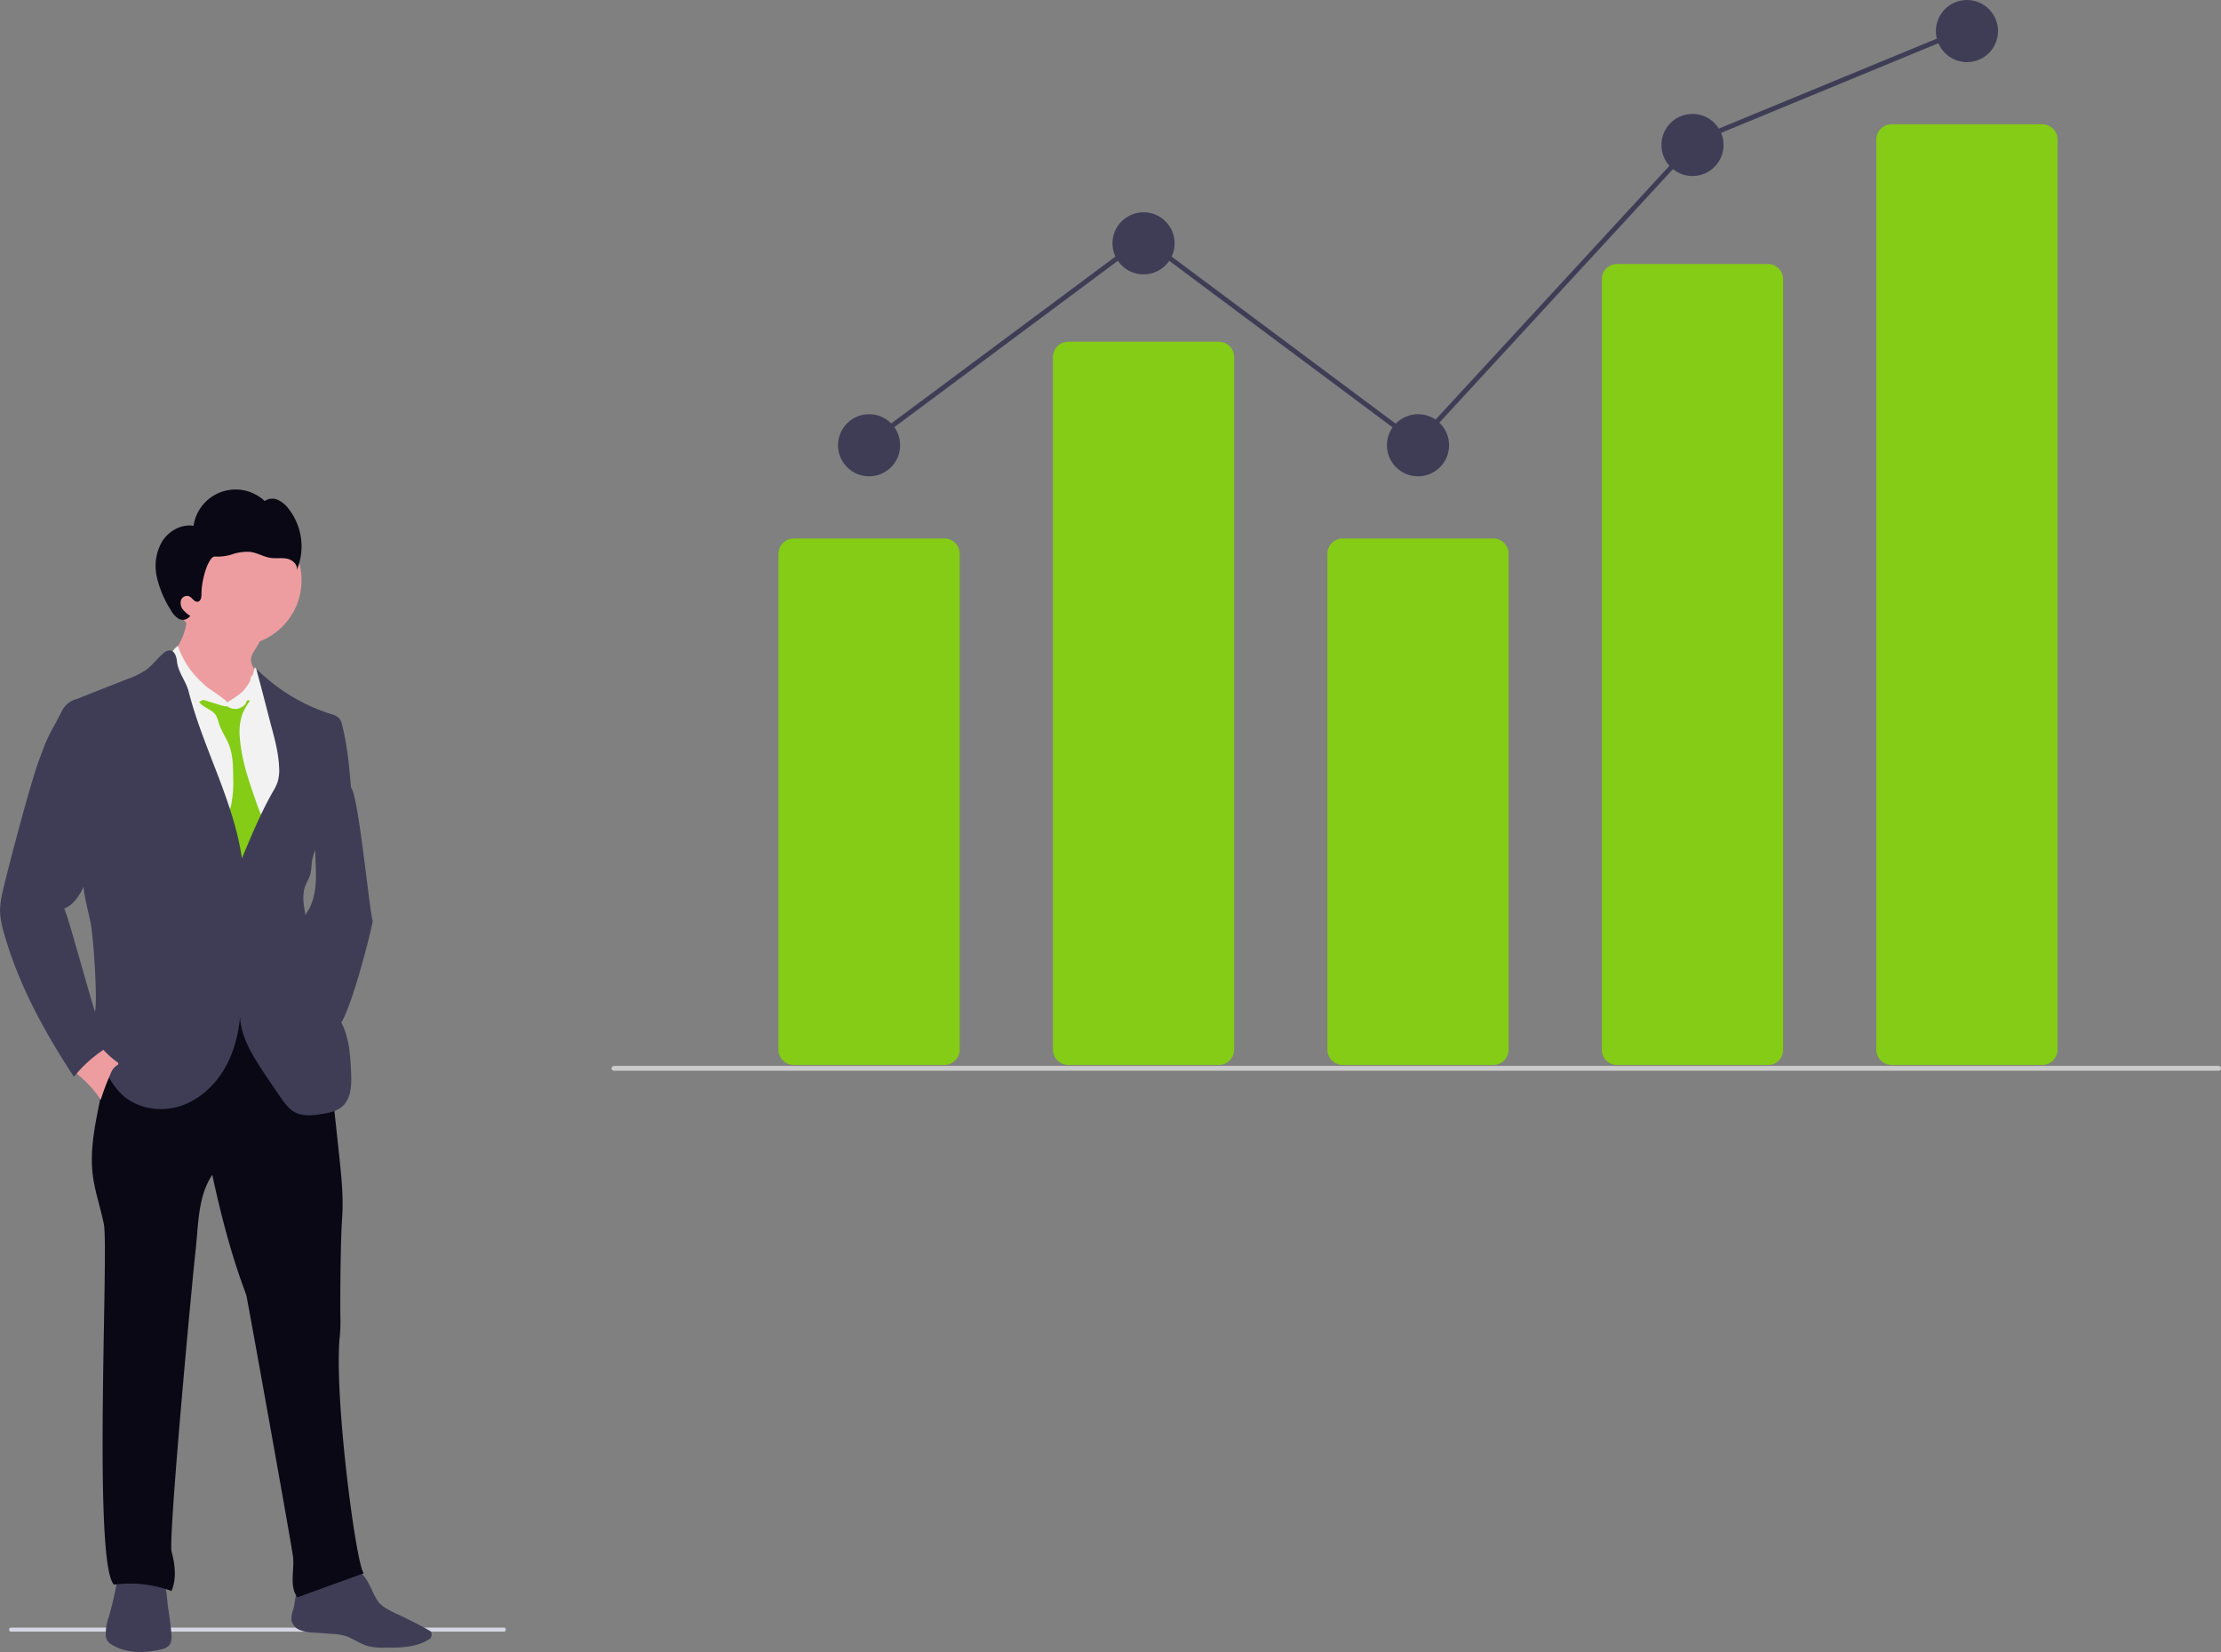 <svg xmlns="http://www.w3.org/2000/svg" width="800" height="595.193" viewBox="0 0 800 595.193"><rect x="0" y="0" width="800" height="595.193" fill="#808080" stroke="none"/><g transform="translate(-145.75 -144.922)"><path d="M790.072,754.15H612.158c-.258,0-.467-.327-.467-.731s.209-.731.467-.731H790.072c.258,0,.467.327.467.731S790.329,754.15,790.072,754.15Z" transform="translate(-462.641 -21.366)" fill="#d6d6e3"/><g transform="translate(145.75 321.282)"><path d="M475.908,637.585c1.145,2.193,2,4.563,3.491,6.538,1.676,2.241,7.6,4.691,7.6,4.691s7.4,3.5,11.213,5.838a2.506,2.506,0,0,1-.218,2.5c-4.7,3.3-10.867,3.37-16.615,3.329a22.167,22.167,0,0,1-5.748-.548c-3.039-.806-5.643-2.926-8.642-3.789a22.926,22.926,0,0,0-4.748-.669l-6.3-.427a14.84,14.84,0,0,1-4.91-.911,4.966,4.966,0,0,1-3.1-3.668,10.541,10.541,0,0,1,.734-3.942c.806-3.1.556-6.836,2.967-8.948a9.15,9.15,0,0,1,3.346-1.612,106.721,106.721,0,0,1,13.39-3.563C472.111,631.667,474.255,634.408,475.908,637.585Z" transform="translate(-342.979 -243.198)" fill="#3f3d56"/><path d="M388.612,655.253c.161,1.717.21,3.684-1.032,4.885a5.507,5.507,0,0,1-2.7,1.209c-5.958,1.387-12.6,1.483-17.784-1.757a4.91,4.91,0,0,1-1.4-1.2,4.379,4.379,0,0,1-.709-2.217,19.021,19.021,0,0,1,1.153-6.731,118.125,118.125,0,0,0,3.426-15.922c.065-.443,15.212,2.419,16.22,3.918,1.266,1.854,1.274,6.3,1.612,8.513Q388.16,650.577,388.612,655.253Z" transform="translate(-326.899 -243.429)" fill="#3f3d56"/><path d="M443.8,393.994l4.031,37.479c.806,7.659,1.653,15.358,1.1,23.04-.645,8.868-.734,33.295-.6,36.737a55.631,55.631,0,0,1-.347,6.852c-1.822,22.742,6.248,82.955,8.8,84.309l-23.927,8.674c-3.055-3.829-1.032-9.787-1.612-14.648-.532-4.378-16.313-92.1-16.8-94.112-.806-2.668-6.288-15.4-12.278-43.461-5.176,7.707-4.966,17.736-5.99,26.974-1.435,12.9-9.908,104.165-8.666,108.809s1.854,9.739-.04,14.164a43.532,43.532,0,0,0-20.727-2.289c-7.683-7.86-1.817-120.738-3.628-129.85-1.209-6.022-3.289-11.867-4.031-17.97-1.008-8.553.7-17.171,2.418-25.62,1.153-5.7,2.3-11.4,3.6-17.067,1.4-6.087,3.072-12.3,6.82-17.284,6-7.973,16.647-11.512,26.6-10.738s19.251,5.3,27.474,10.948A103.574,103.574,0,0,1,443.8,393.994Z" transform="translate(-325.702 -191.951)" fill="#090814"/><path d="M423.783,218.771a6.958,6.958,0,0,0-.927,2.37c-.2,1.653.806,3.168,1.612,4.611a25.113,25.113,0,0,1,2.362,5.885,9.674,9.674,0,0,1,.347,3.926,9.473,9.473,0,0,1-1.048,2.822c-1.556,3-3.862,5.772-7,7.022a12.326,12.326,0,0,1-7.57.306,22.984,22.984,0,0,1-6.925-3.289,21.05,21.05,0,0,1-4.74-4.111,28.417,28.417,0,0,1-3.273-5.643c-1.677-3.507-3.378-7.256-3.071-11.1a3.71,3.71,0,0,1,.193-1.024,5.506,5.506,0,0,1,1.08-1.612,21.041,21.041,0,0,0,4.934-14.632l11.746,2.668c2.588.589,5.176,1.177,7.731,1.911,2.1.6,5.321,1.443,6.683,3.313S424.71,217.062,423.783,218.771Z" transform="translate(-332.436 -160.241)" fill="#ed9da0"/><path d="M411.45,243.311c.9-1.975,2.854-3.225,4.635-4.466s3.587-2.83,3.934-4.982a3.571,3.571,0,0,1,.355-1.4c.685-1.032,2.314-.516,3.289.242,2.37,1.846,3.982,4.466,5.555,7.022a60,60,0,0,1,5.2,9.827c2.265,5.974,2.539,12.5,2.789,18.872.226,5.8.443,11.7-.967,17.325-.887,3.563-2.418,7.022-2.507,10.69-.266,13.326-4.893,26.063-5.216,39.389a102.194,102.194,0,0,0,.58,11.536l.758,8.65q-17.583-1.008-35.068-3.088a67.079,67.079,0,0,0-2.515-11.7,253.892,253.892,0,0,1-8.15-48.16c-.621-8.642-1.258-17.252-2.217-25.862-.863-7.828-2.556-15.7-1.54-23.516a32.466,32.466,0,0,1,3.305-10.174,6.707,6.707,0,0,1,2.58-3.088,6.972,6.972,0,0,1,1.822-.589,33.809,33.809,0,0,1,5.546-.653,3.822,3.822,0,0,1,1.354.129,4.249,4.249,0,0,1,1.846,1.79,33.472,33.472,0,0,0,14.632,12.205Z" transform="translate(-329.826 -165.063)" fill="#f2f2f2"/><path d="M406.72,244.188c1.5,2.144,4.676,2.652,6.062,4.837a12.681,12.681,0,0,1,1.056,2.878c.846,2.7,2.556,5.047,3.6,7.683,1.5,3.789,1.54,7.981,1.556,12.052a39.88,39.88,0,0,1-.742,9.674c-.484,1.991-1.274,3.886-1.854,5.853a28.619,28.619,0,0,0-1.08,10.319,4.224,4.224,0,0,0,.58,2.136,4.635,4.635,0,0,0,2.064,1.4c2.362,1.04,4.837,2.1,7.417,1.862a2.717,2.717,0,0,0,1.475-.492,3.282,3.282,0,0,0,.726-.959l1.612-2.725c1.459-2.491,2.983-5.28,2.419-8.126a16.122,16.122,0,0,0-1.83-4.168,49,49,0,0,1-2.628-6.506c-2.572-7.393-5.176-14.89-5.756-22.694a19.944,19.944,0,0,1,.967-8.8,25.07,25.07,0,0,1,2.838-4.91,2.1,2.1,0,0,0-2.265-.766,13.479,13.479,0,0,0-2.346.975c-2.37,1-5,.637-7.393-.048-.935-.274-2.418-1.209-3.386-1.145C409.477,242.56,406.776,244.285,406.72,244.188Z" transform="translate(-334.995 -167.649)" fill="#84CC15"/><path d="M427.926,241.5c-.484-.387-1.233-.742-1.661-.29a1.87,1.87,0,0,0-.306.653c-.419,1.129-1.653,1.685-2.773,2.12a4.611,4.611,0,0,1-4.073-.926c-.439-.663-.5-.577,0-1.194a14.254,14.254,0,0,1,2.936-1.677,17.236,17.236,0,0,0,7.03-11.061,5.256,5.256,0,0,1,1.927,3.329c.266,1.282.3,2.6.564,3.886.395,1.838,1.274,3.555,1.475,5.417a28.3,28.3,0,0,1,0,2.983,18.313,18.313,0,0,0,.339,2.886C431.5,245.632,430.167,243.286,427.926,241.5Z" transform="translate(-337.329 -165.054)" fill="#f2f2f2"/><path d="M406.907,234.168c-.806-.766-1.612-1.491-2.418-2.273a31.36,31.36,0,0,1-7.8-12.375c-1.032.806-2.169,1.87-2.193,3.225a4.942,4.942,0,0,0,1.064,2.62,40.857,40.857,0,0,1,5.909,15.809,4.708,4.708,0,0,1,4.071-2.169c1.274,0,8.758,3.023,9.17,2.169.143-.316.553-.552-.18-1.329C412.882,238.075,407.646,234.864,406.907,234.168Z" transform="translate(-332.627 -163.192)" fill="#f2f2f2"/><path d="M413.385,228.154a66.911,66.911,0,0,0,27.071,16.389,6.078,6.078,0,0,1,2.733,1.387,5.587,5.587,0,0,1,1.137,2.5c1.967,7.691,2.628,15.648,3.281,23.556a13.125,13.125,0,0,1-.081,3.934c-.476,2.112-1.975,3.821-3.45,5.409-4.627,4.958-9.908,10.142-10.69,16.881a26.964,26.964,0,0,1-.46,3.87c-.4,1.5-1.3,2.822-1.846,4.281-2.693,7.183,3.394,15.882-.314,22.573a40.742,40.742,0,0,1,4.079,12.3,16.011,16.011,0,0,0,1.1,4.74c1.1,2.306,3.378,3.773,5.168,5.643,5.458,5.595,6.127,14.156,6.449,21.968.2,4.4.137,9.456-3.225,12.342-1.943,1.685-4.6,2.233-7.135,2.652-3.378.564-7.054.967-10.045-.7-2.144-1.193-3.6-3.281-5-5.3-2.644-3.845-5.3-7.683-7.8-11.625-3.966-6.216-7.707-13.318-6.562-20.606-.322,7.457-1.894,14.971-5.555,21.468s-9.553,11.923-16.7,14.068-15.511.629-20.839-4.6a28.166,28.166,0,0,1-4.442-5.99,58.465,58.465,0,0,1-6.562-16.7c-.347-1.524-.6-3.225.161-4.587.363-.645.919-1.153,1.3-1.79,1.274-2.169-.322-27.224-1.451-32.682s-2.814-10.883-2.685-16.454c.137-5.893-4.1-11.2-7.336-16.123-1.806-2.773-3.91-5.353-5.482-8.263a26.66,26.66,0,0,1-2.112-19.961,52.316,52.316,0,0,1,4.418-9.851l2.66-4.99a8.231,8.231,0,0,1,5.643-4.837l18.4-7.255a27.694,27.694,0,0,0,6.643-3.321c2.249-1.693,3.926-4.031,6.07-5.837a3.4,3.4,0,0,1,2.418-1.056c1.725.153,2.338,2.33,2.515,4.031.4,3.805,3.225,7.03,4.184,10.73,5.192,20.436,16.18,39.285,19.195,60.148,3.386-8.134,6.772-16.285,11.109-23.943a19.877,19.877,0,0,0,1.717-3.475,14.834,14.834,0,0,0,.572-5.393c-.218-5.248-1.612-10.375-2.991-15.446C416.859,241.351,415.247,234.99,413.385,228.154Z" transform="translate(-321.1 -163.595)" fill="#3f3d56"/><path d="M474.96,331.929c.365.576-10,42.118-13.5,38.079-1.25-1.451-2.612-2.8-3.765-4.329a30.361,30.361,0,0,1-4.031-7.852,68.064,68.064,0,0,1-4.168-20.735,14.18,14.18,0,0,1,.685-5.966,31.732,31.732,0,0,1,1.79-3.225c2.161-3.894,2.6-8.505,2.564-12.955s-.516-8.916,0-13.342a30.521,30.521,0,0,1,3.225-10.585,15.019,15.019,0,0,1,4.377-5.458,7.884,7.884,0,0,1,4.837-1.572C469.607,284.143,473.954,329.944,474.96,331.929Z" transform="translate(-340.731 -176.628)" fill="#3f3d56"/><path d="M365.955,403.675c.242.177.516.419.451.709s-.3.363-.508.484a6.256,6.256,0,0,0-2.322,3.144,87.746,87.746,0,0,0-3.5,9.263,40.608,40.608,0,0,0-6.32-7.376c-1.838-1.693-3.894-3.3-4.877-5.587,0-.064,4.224-3.184,4.611-3.523,1.185-1.056,2.676-3.982,3.9-4.627,1.387-.726,2.709,2.12,3.765,3.265a32.019,32.019,0,0,0,4.8,4.249Z" transform="translate(-323.784 -197.408)" fill="#ed9da0"/><ellipse cx="23.626" cy="23.626" rx="23.626" ry="23.626" transform="translate(61.366 9.077)" fill="#ed9da0"/><path d="M875.072,278.922c2.386-3.69,6.862-6.15,11.2-5.459a15.3,15.3,0,0,1,25.631-8.922,4.757,4.757,0,0,1,4.652-.466,9.808,9.808,0,0,1,3.779,3.033,22.012,22.012,0,0,1,3.08,22.394c.53-1.928-1.4-3.742-3.354-4.175s-4-.023-5.98-.305c-2.537-.361-4.818-1.833-7.36-2.164a16.755,16.755,0,0,0-6.367.818,17.262,17.262,0,0,1-6.364.855c-2.139-.254-4.894,7.852-4.857,13.562.007,1.082-.216,2.471-1.273,2.7-1.3.283-2.057-1.514-3.3-2a2.293,2.293,0,0,0-2.812,1.5,3.738,3.738,0,0,0,.714,3.348,11.044,11.044,0,0,0,2.678,2.323l-.51.425a3.037,3.037,0,0,1-3.834.476,8.275,8.275,0,0,1-2.753-3.135,36.883,36.883,0,0,1-5.05-12.1A17.623,17.623,0,0,1,875.072,278.922Z" transform="translate(-816.558 -260.374)" fill="#090814"/><path d="M318.621,317.6a31.246,31.246,0,0,0-.871,6.562,29.361,29.361,0,0,0,1.314,7.586c5.192,18.711,14.656,35.971,25.314,52.2a46.985,46.985,0,0,1,10.722-9.787,2.3,2.3,0,0,0,.806-.806,2.185,2.185,0,0,0-.258-1.886c-2.943-6.03-12.947-44.67-14.785-48.144,3.749-1.459,5.917-5.321,7.505-9.021a49.408,49.408,0,0,0,3.612-11.859,35.681,35.681,0,0,0-4.361-22.694,36.277,36.277,0,0,0-7.3-9.158,73.283,73.283,0,0,0-6.96-3.888C331.5,266.748,319.636,312.712,318.621,317.6Z" transform="translate(-317.75 -172.338)" fill="#3f3d56"/></g><path d="M309.965,553.645H255.753a5.543,5.543,0,0,1-5.537-5.537V369.481a5.543,5.543,0,0,1,5.537-5.537h54.213a5.543,5.543,0,0,1,5.537,5.537V548.108A5.543,5.543,0,0,1,309.965,553.645Z" transform="translate(175.93 -25.025)" fill="#84CC15"/><path d="M423.2,543.339H368.99a5.543,5.543,0,0,1-5.537-5.537V288.292a5.543,5.543,0,0,1,5.537-5.537H423.2a5.543,5.543,0,0,1,5.537,5.537V537.8A5.544,5.544,0,0,1,423.2,543.339Z" transform="translate(161.556 -14.719)" fill="#84CC15"/><path d="M536.441,553.645H482.228a5.543,5.543,0,0,1-5.537-5.537V369.481a5.543,5.543,0,0,1,5.537-5.537h54.213a5.543,5.543,0,0,1,5.537,5.537V548.108a5.543,5.543,0,0,1-5.537,5.537Z" transform="translate(147.182 -25.025)" fill="#84CC15"/><path d="M649.678,539.271H595.465a5.422,5.422,0,0,1-5.537-5.286V255.993a5.422,5.422,0,0,1,5.537-5.286h54.213a5.422,5.422,0,0,1,5.537,5.286V533.985a5.422,5.422,0,0,1-5.537,5.286Z" transform="translate(132.808 -10.651)" fill="#84CC15"/><path d="M762.916,531.948H708.7a5.543,5.543,0,0,1-5.537-5.537V198.556a5.543,5.543,0,0,1,5.537-5.537h54.213a5.543,5.543,0,0,1,5.537,5.537V526.412a5.544,5.544,0,0,1-5.537,5.537Z" transform="translate(118.434 -3.329)" fill="#84CC15"/><ellipse cx="11.192" cy="11.192" rx="11.192" ry="11.192" transform="translate(447.597 294.151)" fill="#3f3d56"/><ellipse cx="11.192" cy="11.192" rx="11.192" ry="11.192" transform="translate(546.461 221.402)" fill="#3f3d56"/><ellipse cx="11.192" cy="11.192" rx="11.192" ry="11.192" transform="translate(645.324 294.151)" fill="#3f3d56"/><ellipse cx="11.192" cy="11.192" rx="11.192" ry="11.192" transform="translate(744.188 185.96)" fill="#3f3d56"/><ellipse cx="11.192" cy="11.192" rx="11.192" ry="11.192" transform="translate(843.051 144.922)" fill="#3f3d56"/><path d="M760.208,583.353H182.239a.873.873,0,0,1,0-1.746H760.208a.873.873,0,1,1,0,1.746Z" transform="translate(184.669 -52.654)" fill="#cbcbcb"/><path d="M105.4,162.554l-1.042-1.4,100.5-74.824,98.544,73.5L403.3,51.377l.179-.073,96.945-40.012.666,1.614L404.324,52.844l-100.7,109.329L204.864,88.507Z" transform="translate(352.789 143.489)" fill="#3f3d56"/></g></svg>